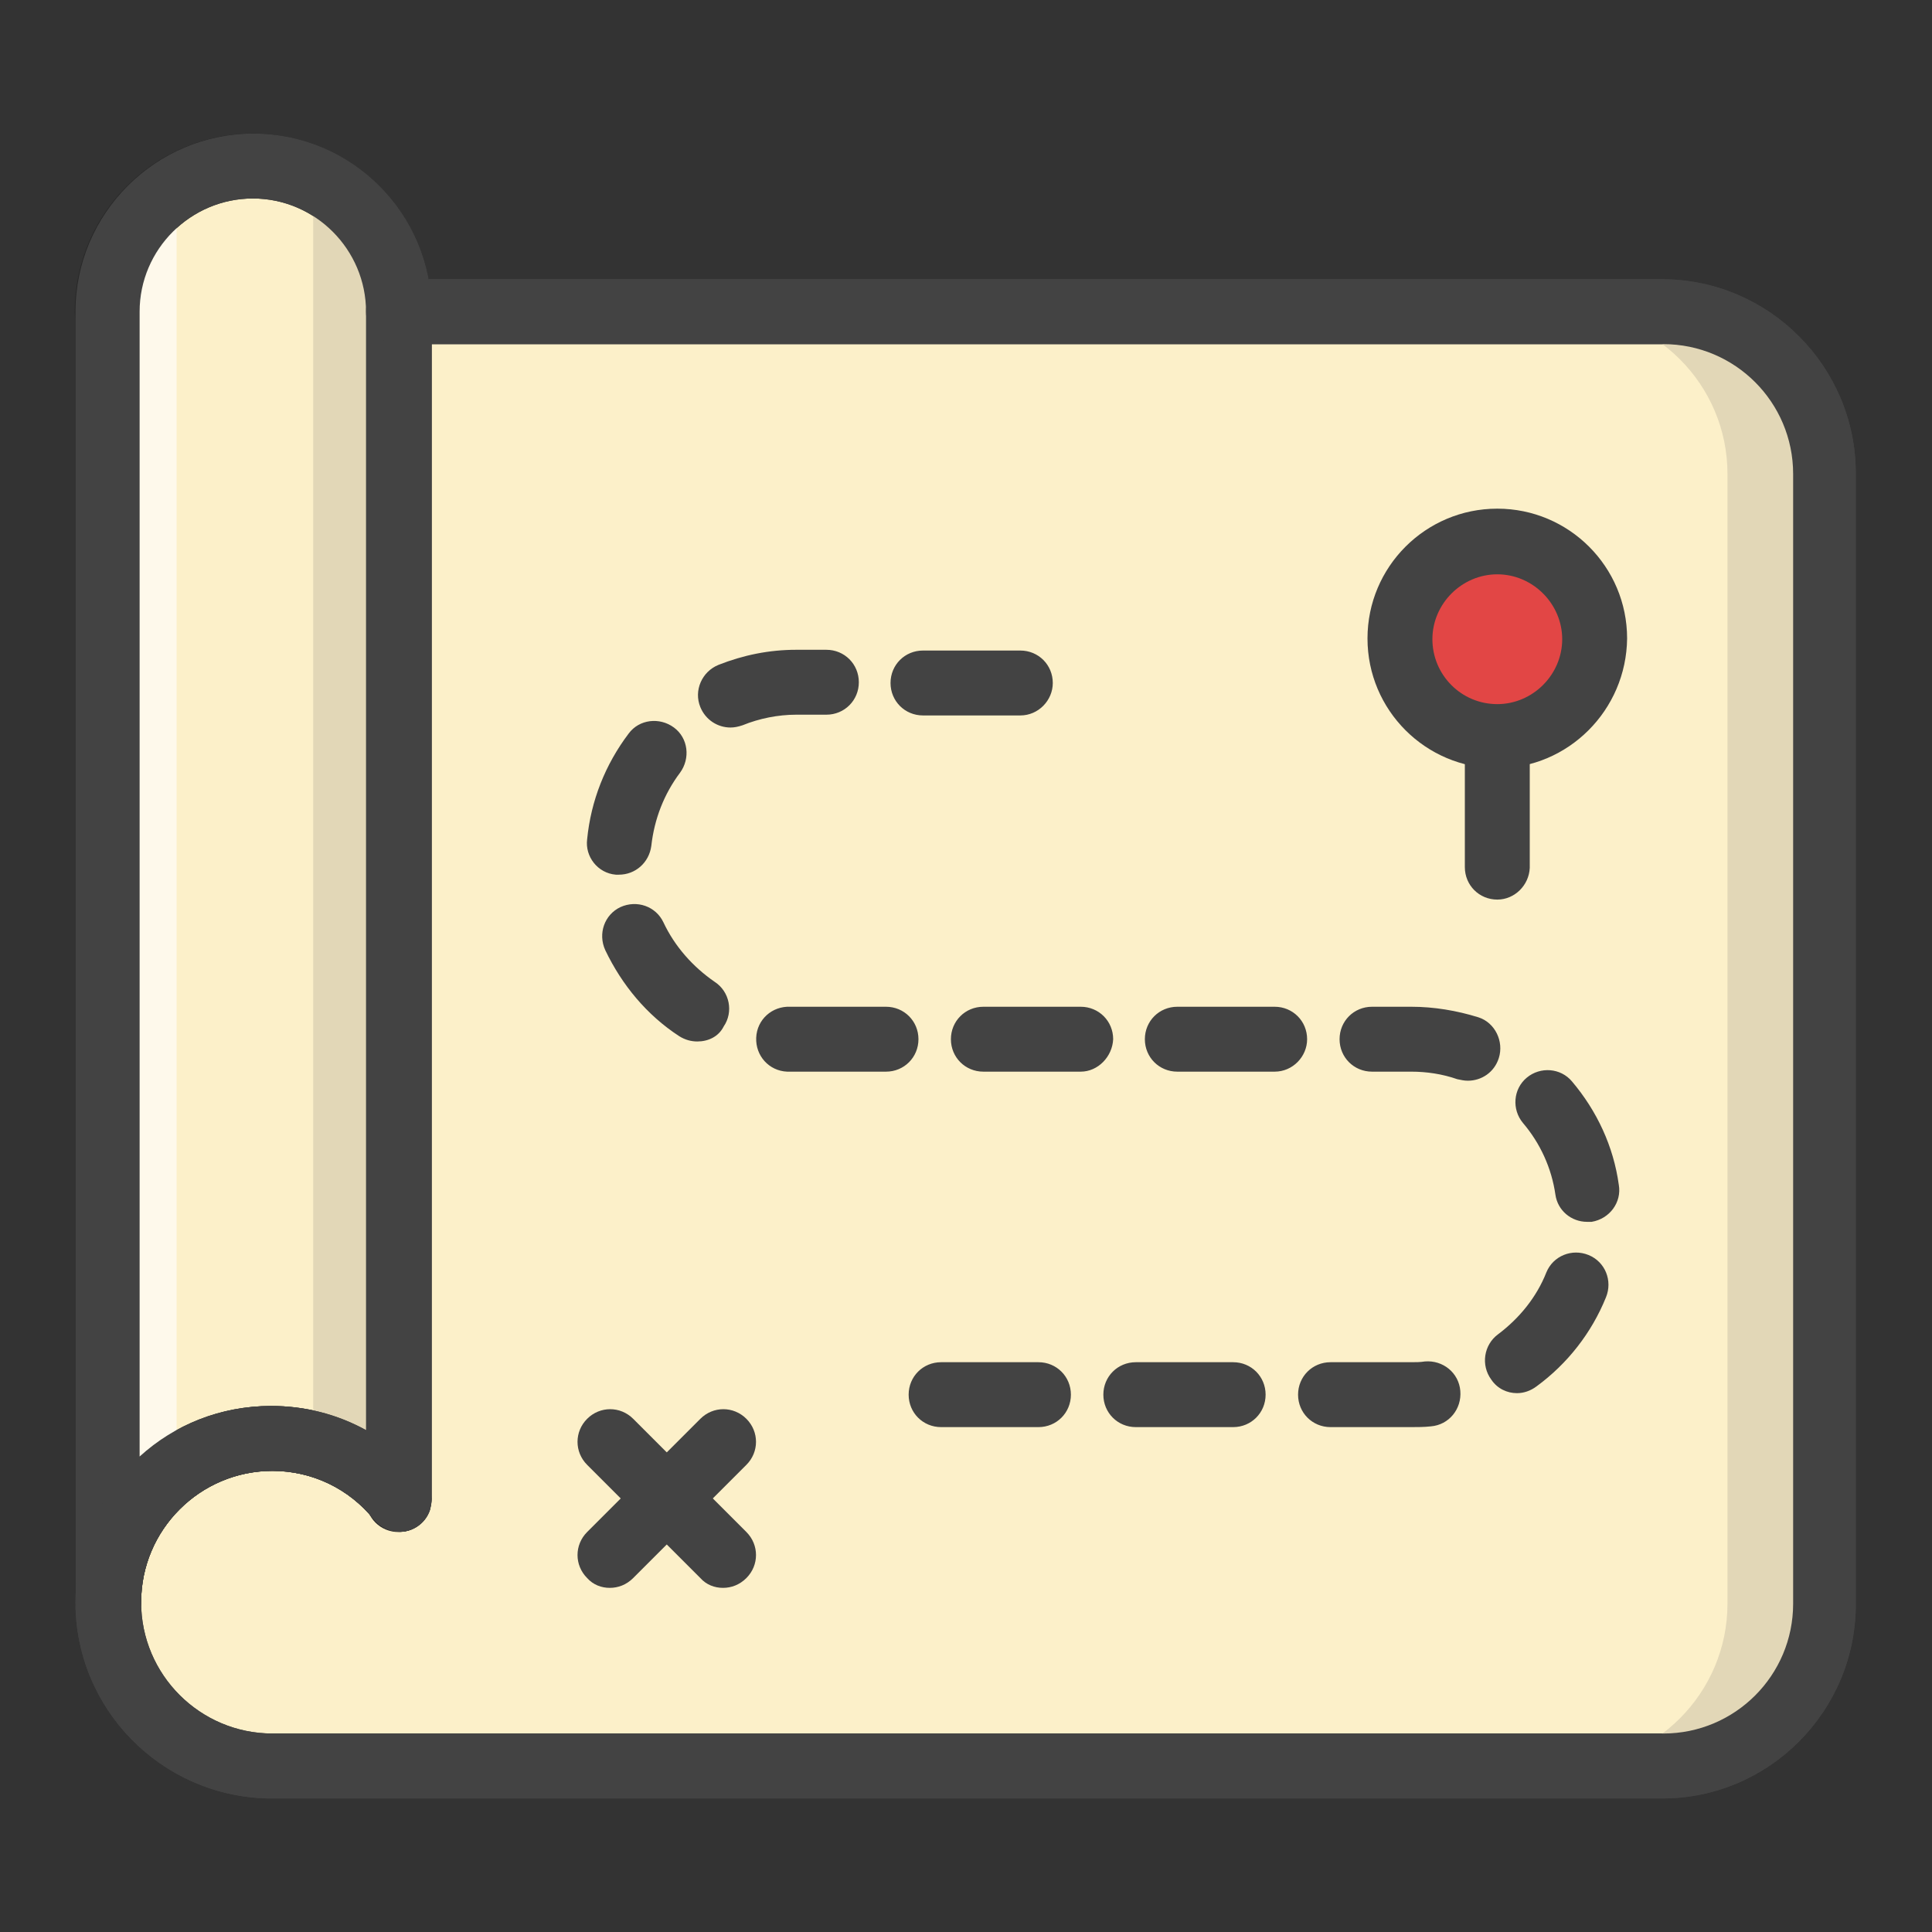 <?xml version="1.0" encoding="utf-8"?>
<!-- Svg Vector Icons : http://www.onlinewebfonts.com/icon -->
<!DOCTYPE svg PUBLIC "-//W3C//DTD SVG 1.1//EN" "http://www.w3.org/Graphics/SVG/1.1/DTD/svg11.dtd">
<svg version="1.1" xmlns="http://www.w3.org/2000/svg" xmlns:xlink="http://www.w3.org/1999/xlink" x="0px" y="0px" viewBox="0 0 256 256" enable-background="new 0 0 256 256" xml:space="preserve">
<rect x="0" y="0" width="256" height="256" fill="#333333" stroke="none"/>
<g> <path fill="#fcf0c9" d="M14.3,41.3c0-10.6,8.6-19.3,19.3-19.3c10.6,0,19.3,8.6,19.3,19.3"/> <path fill="#272727" d="M52.8,45.6c-2.4,0-4.3-1.9-4.3-4.3c0-8.2-6.7-15-15-15c-8.2,0-15,6.7-15,15c0,2.4-1.9,4.3-4.3,4.3 c-2.4,0-4.3-1.9-4.3-4.3c0-13,10.6-23.6,23.6-23.6c13,0,23.6,10.6,23.6,23.6C57.1,43.7,55.2,45.6,52.8,45.6z"/> <path fill="#fcf0c9" d="M52.8,41.3h167.4c11.8,0,21.5,9.6,21.5,21.5v149.7c0,11.8-9.6,21.5-21.5,21.5H35.7h0.3 c-12,0-21.7-9.7-21.7-21.7c0-12,9.7-21.7,21.7-21.7c6.8,0,12.9,3.1,16.9,8"/> <path fill="#434343" d="M220.3,238.3H35.5C21.4,238,10,226.5,10,212.3c0-14.3,11.6-26,26-26c7.9,0,15.2,3.5,20.2,9.7 c1.5,1.8,1.2,4.5-0.6,6c-1.8,1.5-4.5,1.2-6-0.6c-3.3-4.1-8.2-6.5-13.5-6.5c-9.6,0-17.4,7.8-17.4,17.4s7.8,17.4,17.4,17.4h184.3 c9.5,0,17.2-7.7,17.2-17.2V62.8c0-9.5-7.7-17.2-17.2-17.2H52.8c-2.4,0-4.3-1.9-4.3-4.3c0-2.4,1.9-4.3,4.3-4.3h167.4 c14.2,0,25.7,11.6,25.7,25.7v149.7C246,226.7,234.4,238.3,220.3,238.3L220.3,238.3z"/> <path fill="#272727" d="M14.3,216.6c-2.4,0-4.3-1.9-4.3-4.3v-171c0-2.4,1.9-4.3,4.3-4.3s4.3,1.9,4.3,4.3v171 C18.6,214.7,16.6,216.6,14.3,216.6z"/> <path fill="#272727" d="M52.8,203c-2.4,0-4.3-1.9-4.3-4.3V41.3c0-2.4,1.9-4.3,4.3-4.3c2.4,0,4.3,1.9,4.3,4.3v157.4 C57.1,201,55.2,203,52.8,203z"/> <path fill="#fcf0c9" d="M52.8,41.3c0-10.6-8.6-19.3-19.3-19.3s-19.3,8.6-19.3,19.3v171c0-12,9.7-21.7,21.7-21.7 c6.8,0,12.9,3.1,16.9,8L52.8,41.3"/> <path fill="#272727" d="M14.3,216.6c-2.4,0-4.3-1.9-4.3-4.3v-171c0-13,10.6-23.6,23.6-23.6c13,0,23.6,10.6,23.6,23.6v157.3 c0,0.5-0.1,0.9-0.2,1.4c-0.6,2-2.7,3.3-4.7,2.9c-1.1-0.2-2.1-0.8-2.8-1.6c-3.3-4.1-8.2-6.4-13.4-6.4c-9.6,0-17.4,7.8-17.4,17.4 C18.6,214.7,16.6,216.6,14.3,216.6z M33.5,26.3c-8.2,0-15,6.7-15,15V193c4.6-4.2,10.7-6.7,17.4-6.7c4.5,0,8.8,1.1,12.6,3.2V41.3 C48.5,33.1,41.8,26.3,33.5,26.3z"/> <path fill="#fef9eb" d="M23.5,24.9c-5.5,3.4-9.2,9.5-9.2,16.4v171c0-7.3,3.6-13.7,9.1-17.6V26.6C23.4,26,23.4,25.4,23.5,24.9z"/> <path fill="#ffffff" d="M69.4,214.5L69.4,214.5L69.4,214.5z"/> <path fill="#040000" d="M14.3,212.3c0-2.3,0.4-4.6,1.1-6.7c-0.3,0.1-0.7,0.2-1.1,0.3V212.3z M52.8,198.7L52.8,198.7L52.8,198.7z"/> <path fill="#e2d7b7" d="M41.3,23.7c0.1,0.9,0.2,1.9,0.2,2.9v164.8c4.5,1.2,8.4,3.8,11.3,7.3V41.3C52.8,33.4,48.1,26.7,41.3,23.7z" /> <path fill="#040000" d="M41.5,214.5L41.5,214.5L41.5,214.5z"/> <path fill="#e24645" d="M185.5,84.7c0,7.1,5.8,12.9,12.9,12.9c7.1,0,12.9-5.8,12.9-12.9c0,0,0,0,0,0c0-7.1-5.8-12.9-12.9-12.9 C191.3,71.8,185.5,77.5,185.5,84.7C185.5,84.7,185.5,84.7,185.5,84.7z"/> <path fill="#434343" d="M198.4,101.8c-9.5,0-17.2-7.7-17.2-17.2c0-9.5,7.7-17.2,17.2-17.2s17.2,7.7,17.2,17.2 C215.5,94.1,207.8,101.8,198.4,101.8z M198.4,76.1c-4.7,0-8.6,3.9-8.6,8.6s3.8,8.6,8.6,8.6c4.7,0,8.6-3.9,8.6-8.6 S203.1,76.1,198.4,76.1z"/> <path fill="#434343" d="M198.4,119.2c-2.4,0-4.3-1.9-4.3-4.3V97.8c0-2.4,1.9-4.3,4.3-4.3c2.4,0,4.3,1.9,4.3,4.3v17.2 C202.6,117.3,200.7,119.2,198.4,119.2z M187,189.1h-10.7c-2.4,0-4.3-1.9-4.3-4.3c0-2.4,1.9-4.3,4.3-4.3H187c0.6,0,1.2,0,1.8-0.1 c2.4-0.2,4.5,1.5,4.7,3.9c0.2,2.4-1.5,4.5-3.9,4.7C188.7,189.1,187.8,189.1,187,189.1z M163.4,189.1h-12.9c-2.4,0-4.3-1.9-4.3-4.3 c0-2.4,1.9-4.3,4.3-4.3h12.9c2.4,0,4.3,1.9,4.3,4.3C167.7,187.2,165.8,189.1,163.4,189.1z M137.6,189.1h-12.9 c-2.4,0-4.3-1.9-4.3-4.3c0-2.4,1.9-4.3,4.3-4.3h12.9c2.4,0,4.3,1.9,4.3,4.3C141.9,187.2,140,189.1,137.6,189.1L137.6,189.1z  M201,184.6c-1.3,0-2.6-0.6-3.4-1.8c-1.4-1.9-1-4.6,0.9-6c2.8-2.1,5.1-4.9,6.4-8.2c0.9-2.2,3.4-3.2,5.6-2.3 c2.2,0.9,3.2,3.4,2.3,5.6c-1.9,4.7-5.1,8.8-9.2,11.8C202.8,184.3,201.9,184.6,201,184.6L201,184.6z M210.3,161.9 c-2.1,0-3.9-1.5-4.2-3.6c-0.5-3.5-2-6.8-4.3-9.5c-1.5-1.8-1.3-4.5,0.5-6c1.8-1.5,4.5-1.3,6,0.5c3.3,3.9,5.5,8.6,6.2,13.7 c0.4,2.3-1.2,4.5-3.6,4.9H210.3L210.3,161.9z M194.5,143.2c-0.5,0-0.9-0.1-1.4-0.2c-2-0.7-4.1-1-6.1-1h-5.2c-2.4,0-4.3-1.9-4.3-4.3 s1.9-4.3,4.3-4.3h5.2c3,0,6,0.5,8.9,1.4c2.2,0.7,3.4,3.2,2.7,5.4C198,142.1,196.3,143.2,194.5,143.2z M168.9,142H156 c-2.4,0-4.3-1.9-4.3-4.3c0-2.4,1.9-4.3,4.3-4.3h12.9c2.4,0,4.3,1.9,4.3,4.3C173.2,140,171.3,142,168.9,142z M143.2,142h-12.9 c-2.4,0-4.3-1.9-4.3-4.3c0-2.4,1.9-4.3,4.3-4.3h12.9c2.4,0,4.3,1.9,4.3,4.3C147.4,140,145.5,142,143.2,142L143.2,142z M117.4,142 h-12c-0.4,0-0.7,0-1.1,0c-2.4-0.1-4.2-2.1-4.1-4.5c0.1-2.4,2.1-4.2,4.5-4.1h12.7c2.4,0,4.3,1.9,4.3,4.3S119.8,142,117.4,142z  M92.4,138c-0.8,0-1.6-0.2-2.4-0.7c-4.3-2.8-7.6-6.8-9.8-11.4c-1-2.2-0.1-4.7,2-5.7c2.2-1,4.7-0.1,5.7,2c1.5,3.2,3.9,5.9,6.8,7.9 c2,1.3,2.5,4,1.2,5.9C95.2,137.4,93.8,138,92.4,138L92.4,138z M82,115.9c-0.1,0-0.3,0-0.4,0c-2.4-0.2-4.1-2.4-3.8-4.7 c0.5-5.1,2.4-9.9,5.5-14c1.4-1.9,4.1-2.2,6-0.8c1.9,1.4,2.2,4.1,0.8,6c-2.1,2.8-3.4,6.1-3.8,9.7C86,114.3,84.2,115.9,82,115.9z  M96.8,96.4c-1.7,0-3.3-1-4-2.7c-0.9-2.2,0.2-4.7,2.4-5.6c3.3-1.3,6.7-2,10.3-2h4c2.4,0,4.3,1.9,4.3,4.3s-1.9,4.3-4.3,4.3h-4 c-2.4,0-4.9,0.5-7.1,1.4C97.8,96.3,97.3,96.4,96.8,96.4z M135.2,94.8h-12.9c-2.4,0-4.3-1.9-4.3-4.3c0-2.4,1.9-4.3,4.3-4.3h12.9 c2.4,0,4.3,1.9,4.3,4.3C139.5,92.8,137.6,94.8,135.2,94.8z"/> <path fill="#434343" d="M80.8,210.4c-1.1,0-2.2-0.4-3-1.3c-1.7-1.7-1.7-4.4,0-6.1l15-15c1.7-1.7,4.4-1.7,6.1,0 c1.7,1.7,1.7,4.4,0,6.1l-15,15C83,210,81.9,210.4,80.8,210.4z"/> <path fill="#434343" d="M95.8,210.4c-1.1,0-2.2-0.4-3-1.3l-15-15c-1.7-1.7-1.7-4.4,0-6.1c1.7-1.7,4.4-1.7,6.1,0l15,15 c1.7,1.7,1.7,4.4,0,6.1C98,210,96.9,210.4,95.8,210.4z"/> <path fill="#434343" d="M14.3,216.6c-2.4,0-4.3-1.9-4.3-4.3v-171c0-13,10.6-23.6,23.6-23.6c13,0,23.6,10.6,23.6,23.6v157.3 c0,0.5-0.1,0.9-0.2,1.4c-0.6,2-2.7,3.3-4.7,2.9c-1.1-0.2-2.1-0.8-2.8-1.6c-3.3-4.1-8.2-6.4-13.4-6.4c-9.6,0-17.4,7.8-17.4,17.4 C18.6,214.7,16.6,216.6,14.3,216.6z M33.5,26.3c-8.2,0-15,6.7-15,15V193c4.6-4.2,10.7-6.7,17.4-6.7c4.5,0,8.8,1.1,12.6,3.2V41.3 C48.5,33.1,41.8,26.3,33.5,26.3z"/> <path fill="#e2d7b7" d="M220.3,41.3h-12.9c11.8,0,21.5,9.6,21.5,21.5v149.7c0,11.8-9.6,21.5-21.5,21.5h12.9 c11.8,0,21.5-9.6,21.5-21.5V62.8C241.7,50.9,232.1,41.3,220.3,41.3z"/> <path fill="#fcf0c9" d="M226.7,183.2L226.7,183.2L226.7,183.2L226.7,183.2z M226.7,213.4L226.7,213.4L226.7,213.4z"/> <path fill="#434343" d="M220.3,238.3H35.5C21.4,238,10,226.5,10,212.3c0-14.3,11.6-26,26-26c7.9,0,15.2,3.5,20.2,9.7 c1.5,1.8,1.2,4.5-0.6,6c-1.8,1.5-4.5,1.2-6-0.6c-3.3-4.1-8.2-6.5-13.5-6.5c-9.6,0-17.4,7.8-17.4,17.4s7.8,17.4,17.4,17.4h184.3 c9.5,0,17.2-7.7,17.2-17.2V62.8c0-9.5-7.7-17.2-17.2-17.2H52.8c-2.4,0-4.3-1.9-4.3-4.3c0-2.4,1.9-4.3,4.3-4.3h167.4 c14.2,0,25.7,11.6,25.7,25.7v149.7C246,226.7,234.4,238.3,220.3,238.3L220.3,238.3z"/></g>
</svg>
